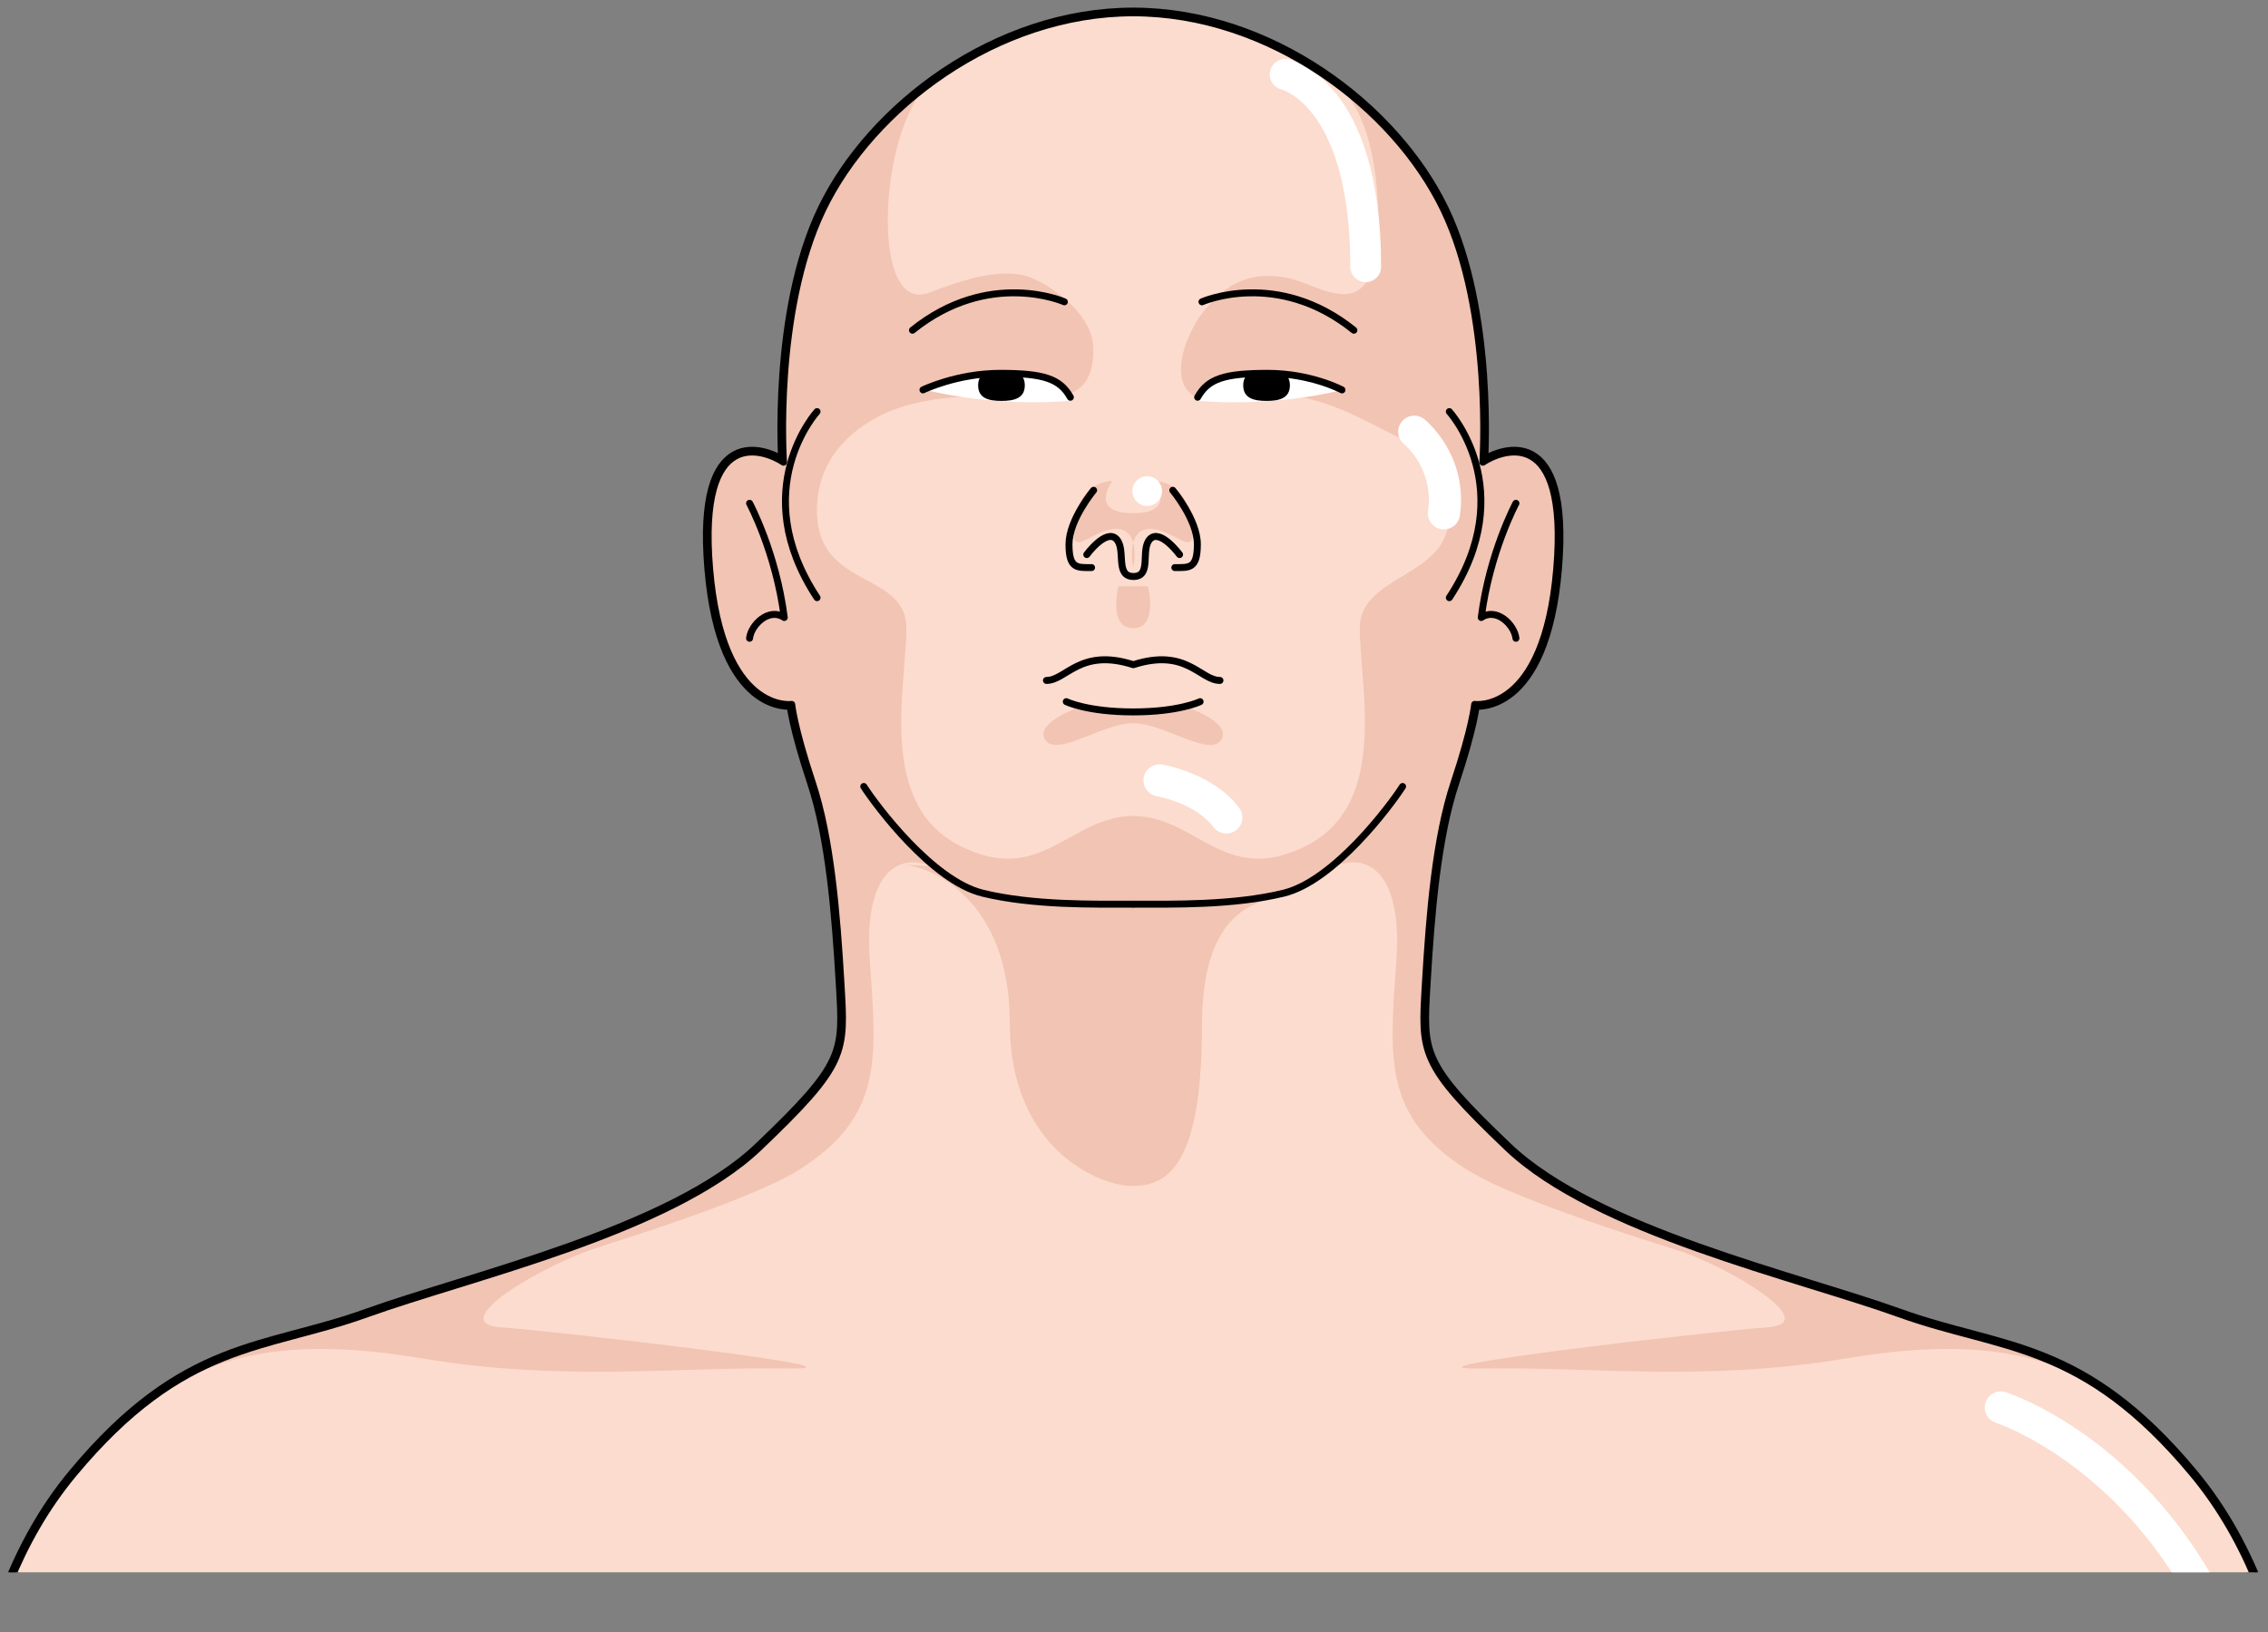 <?xml version="1.0" encoding="utf-8"?>
<!-- Generator: Adobe Illustrator 16.0.0, SVG Export Plug-In . SVG Version: 6.00 Build 0)  -->
<!DOCTYPE svg PUBLIC "-//W3C//DTD SVG 1.0//EN" "http://www.w3.org/TR/2001/REC-SVG-20010904/DTD/svg10.dtd">
<svg version="1.0" id="Layer_1" xmlns="http://www.w3.org/2000/svg" xmlns:xlink="http://www.w3.org/1999/xlink" x="0px" y="0px"
	 width="652.814px" height="469.878px" viewBox="0 0 652.814 469.878" enable-background="new 0 0 652.814 469.878"
	 xml:space="preserve">
<rect x="0" y="0" width="652.814" height="469.878" fill="#808080" stroke="none"/>
<symbol  id="New_Symbol_4_1_" viewBox="-326.407 -234.938 652.814 469.878">
	<g>
		<defs>
			<polygon id="SVGID_1_" points="326.407,234.939 -326.407,234.939 -326.407,-217.649 326.407,-217.649 			"/>
		</defs>
		<clipPath id="SVGID_2_">
			<use xlink:href="#SVGID_1_"  overflow="visible"/>
		</clipPath>
		<g clip-path="url(#SVGID_2_)">
			<path fill="#C49D89" d="M322.423-217.649c-4.271,9.878-9.852,19.529-17.148,28.313c-31.9,38.394-54.936,35.439-84.479,46.076
				c-29.535,10.635-87.422,23.625-112.83,47.846C82.567-71.198,83.155-68.243,84.339-48.158c1.178,20.089,2.957,41.946,8.273,57.89
				c5.318,15.955,5.906,22.449,5.906,22.449s20.078-2.949,23.629,38.995c3.543,41.935-15.949,34.263-21.268,30.712
				c0,0,2.953,43.123-11.221,72.665c-14.182,29.528-50.063,56.693-89.424,56.693c-39.354,0-75.244-27.165-89.414-56.693
				c-14.189-29.542-11.229-72.665-11.229-72.665c-5.316,3.551-24.82,11.223-21.27-30.712c3.545-41.944,23.631-38.995,23.631-38.995
				s0.592-6.494,5.904-22.449c5.318-15.943,7.09-37.801,8.271-57.89c1.184-20.085,1.771-23.04-23.627-47.257
				c-25.4-24.221-83.291-37.211-112.834-47.846c-29.527-10.637-52.566-7.683-84.469-46.076c-7.297-8.783-12.879-18.435-17.15-28.313
				H322.423z"/>
			<g>
				<g>
					<path fill="#BA8E79" d="M107.499-95.415c-25.4,24.217-24.813,27.172-23.631,47.257c1.18,20.089,2.959,41.946,8.275,57.89
						c5.316,15.955,5.906,22.449,5.906,22.449s20.076-2.949,23.625,38.995c3.545,41.935-15.949,34.263-21.264,30.712
						c0,0,2.953,43.123-11.223,72.665c-6.373,13.271-17.15,26.039-30.654,36.101c14.33-12.785,17.111-66.443,0.002-59.998
						c-11.259,4.24-37.326,12.008-45.543-1.545c-3.462-5.71-3.301-15.893-1.642-22.1c1.692-6.328,5.933-7.439,12.163-7.473
						c8.984-0.049,18.553,2.641,27.427,0.453c10.534-2.6,20.476-8.909,30.29-13.402c8.902-4.074,11.32-15.53,8.792-24.609
						C86.31,68.646,64.997,68.354,64.997,54.104c0-16.99,8.422-50.321-15.156-62.495C26.302-20.542,18.04-0.008-0.146,0.066
						c-0.012,0-0.025-0.003-0.043-0.003c-0.014,0-0.027,0.003-0.041-0.006c-18.344-0.065-26.605-20.6-50.146-8.448
						C-73.952,3.783-65.53,37.114-65.53,54.104c0,16.992-26.969,10.805-25.699,35.577c0.576,11.225,7.027,19.41,16.637,24.815
						c12.918,7.266,31.252,6.893,45.557,5.922c11.171-0.758,19.867,0.117,21.953,12.897c5.091,31.185-34.719,23.845-51.984,17.339
						c-17.063-6.428-14.341,46.903-0.119,59.881c-13.406-10.046-24.123-22.767-30.465-35.983
						c-14.186-29.542-11.225-72.665-11.225-72.665c-5.32,3.551-24.82,11.223-21.271-30.712
						c3.547-41.944,23.633-38.995,23.633-38.995s0.592-6.494,5.902-22.449c5.32-15.943,7.09-37.801,8.273-57.89
						c1.182-20.085,1.77-23.04-23.627-47.257c-25.4-24.221-83.291-37.211-112.836-47.846c-0.512-0.186-1.016-0.34-1.525-0.529
						c0,0,103.324,27.236,126.547,42.393c23.219,15.156,21.828,30.733,19.723,59.785c-2.104,29.051,11.535,33.801,24.262,23.129
						c12.646-10.605,51.137-6.885,51.607-6.842c0.467-0.043,38.805-3.764,51.453,6.842c12.725,10.672,26.363,5.922,24.26-23.129
						c-2.105-29.052-3.496-44.629,19.727-59.785c23.217-15.156,126.541-42.393,126.541-42.393s0,0.029,0,0.031
						c-0.49,0.174-0.969,0.319-1.467,0.498C190.792-132.626,132.903-119.636,107.499-95.415z"/>
					<path fill="#BA8E79" d="M14.694,31.581c-6.586-2.168-14.928-1.563-14.928-1.563s-8.346-0.605-14.932,1.563
						c0,0-13.742-4.568-10.373-9.622c3.371-5.053,16.504,4.812,25.305,4.812s21.932-9.864,25.301-4.812
						C28.435,27.013,14.694,31.581,14.694,31.581z"/>
					<path fill="#BA8E79" d="M4.015,66.165h-4.248h-4.25c0,0-3.037-12.061,4.25-12.061C7.05,54.104,4.015,66.165,4.015,66.165z"/>
					<g>
						<path fill="#BA8E79" d="M-0.233,71.559c0,0,0.852,3.958,0,7.153C-1.089,75.517-0.233,71.559-0.233,71.559z"/>
						<path fill="#BA8E79" d="M16.663,84.85c-1.701,12.048-10.92,11.628-10.92,11.628s7.031-9.263-5.977-9.263
							c-13.014,0-5.982,9.263-5.982,9.263s-9.215,0.42-10.918-11.628s4.648-2.164,12.021-2.164c2.971,0,4.299-1.817,4.879-3.974
							c0.574,2.156,1.902,3.974,4.875,3.974C12.015,82.686,18.366,72.802,16.663,84.85z"/>
					</g>
					<path fill="#BA8E79" d="M-67.259-13.938c8.525,0,31.52-9.824,31.52-45.661c0-35.839,25.471-46.821,35.125-46.821
						s20.182,4.625,20.182,46.242c0,28.902,11.984,34.16,19.035,36.305c0,0-50.426,11.668-61.67,9.936
						C-34.31-15.669-67.259-13.938-67.259-13.938z"/>
				</g>
				<g>
					<path fill="#E4BFB0" d="M67.86,153.731c-2.557,0-4.625,2.07-4.625,4.625c0,47.535-20.383,53.096-20.592,53.145
						c-2.447,0.602-4.006,3.063-3.451,5.52c0.551,2.459,2.92,4.021,5.402,3.523c1.139-0.235,27.889-6.386,27.889-62.188
						C72.483,155.802,70.417,153.731,67.86,153.731z"/>
					<path fill="#E4BFB0" d="M89.222,82.553c-0.219,0-0.439,0.016-0.66,0.048c-2.531,0.361-4.285,2.704-3.924,5.232
						c1.742,12.189-6.77,19.154-6.855,19.224c-1.99,1.595-2.318,4.505-0.723,6.499c1.598,1.99,4.502,2.318,6.504,0.723
						c0.518-0.416,12.711-10.393,10.23-27.756C93.466,84.217,91.487,82.553,89.222,82.553z"/>
					<path fill="#E4BFB0" d="M8.069,93.583c0-2.359-1.914-4.271-4.271-4.271s-4.271,1.912-4.271,4.271
						c0,2.36,1.914,4.271,4.271,4.271S8.069,95.943,8.069,93.583z"/>
					<path fill="#E4BFB0" d="M26.581-4.999c-1.41,0-2.795,0.641-3.703,1.852C17.694,3.769,6.696,5.725,6.585,5.745
						c-2.512,0.43-4.211,2.816-3.781,5.329c0.42,2.517,2.783,4.206,5.311,3.79c0.6-0.1,14.732-2.553,22.16-12.465
						c1.537-2.045,1.119-4.941-0.926-6.474C28.519-4.698,27.544-4.999,26.581-4.999z"/>
					<path fill="#E4BFB0" d="M311.161-234.938c-1.719,0-3.367,0.959-4.166,2.61c-22.002,45.471-58.535,57.608-58.9,57.726
						c-2.436,0.777-3.777,3.381-2.996,5.814c0.779,2.43,3.361,3.771,5.813,2.995c1.654-0.528,40.697-13.504,64.412-62.507
						c1.109-2.299,0.148-5.066-2.15-6.18C312.522-234.792,311.837-234.938,311.161-234.938z"/>
				</g>
				<path fill="#BA8E79" d="M220.325-143.261c-17.426,6.273-44.697,13.392-69.367,23.129c-0.754-1.5,0.098-2.883,3.498-3.988
					c16.834-5.479,44.002-21.869,28.014-22.991c-15.99-1.123-113.064-12.345-82.01-11.854c31.057,0.491,64.334-3.857,104.408,2.877
					c37.418,6.289,55.406,0.833,70.732-6.838C257.013-151.468,240.128-150.39,220.325-143.261z M-182.343-147.111
					c-15.99,1.122,11.178,17.513,28.012,22.991c3.547,1.152,4.336,2.607,3.4,4.184c-24.803-9.839-52.32-17.008-69.871-23.324
					c-18.301-6.595-34.111-7.98-51.082-17.215l-6.471-3.904c-0.057-0.039-0.113-0.082-0.174-0.119
					c16.053,8.459,33.857,15.119,73.787,8.41c40.074-6.734,73.352-2.386,104.406-2.877
					C-69.276-159.456-166.351-148.234-182.343-147.111z"/>
				
					<path fill="none" stroke="#8A543E" stroke-width="2" stroke-linecap="round" stroke-linejoin="round" stroke-miterlimit="10" d="
					M-91.229,116.462c0,0-20.482-22.449,0-53.56"/>
				
					<path fill="none" stroke="#8A543E" stroke-width="2" stroke-linecap="round" stroke-linejoin="round" stroke-miterlimit="10" d="
					M90.761,116.462c0,0,20.475-22.449,0-53.56"/>
				
					<path fill="none" stroke="#8A543E" stroke-width="2" stroke-linecap="round" stroke-linejoin="round" stroke-miterlimit="10" d="
					M-77.782,8.554c3.551-5.515,19.693-27.171,34.256-30.721c14.58-3.541,32.145-3.152,43.164-3.152"/>
				<path fill="#FFFFFF" d="M-54.343,120.204c0,0,6.691,11.615,19.09,11.615c12.408,0,15.166-6.896,18.119-12.205
					C-17.134,119.614-31.231,113.968-54.343,120.204z"/>
				
					<path fill="none" stroke="#000000" stroke-width="2" stroke-linecap="round" stroke-linejoin="round" stroke-miterlimit="10" d="
					M-54.343,120.204c0,0,6.691,11.615,19.09,11.615c12.408,0,15.166-6.896,18.119-12.205"/>
				<path d="M-27.583,125.11c0-3.691-2.99-6.682-6.684-6.682c-3.689,0-6.68,2.99-6.68,6.682c0,3.697,2.99,6.686,6.68,6.686
					C-30.573,131.796-27.583,128.808-27.583,125.11z"/>
				
					<path fill="none" stroke="#8A543E" stroke-width="2" stroke-linecap="round" stroke-linejoin="round" stroke-miterlimit="10" d="
					M-11.624,93.813c0,0-7.09-8.463-7.09-15.557c0-7.081,2.371-6.693,6.504-6.693"/>
				
					<path fill="none" stroke="#8A543E" stroke-width="2" stroke-linecap="round" stroke-linejoin="round" stroke-miterlimit="10" d="
					M77.312,8.554C73.771,3.039,57.624-18.617,43.05-22.167c-14.563-3.541-32.131-3.152-43.164-3.152"/>
				<path fill="#FFFFFF" d="M53.884,120.204c0,0-6.693,11.615-19.098,11.615c-12.406,0-15.166-6.896-18.119-12.205
					C16.667,119.614,32.11,114.683,53.884,120.204z"/>
				
					<path fill="none" stroke="#000000" stroke-width="2" stroke-linecap="round" stroke-linejoin="round" stroke-miterlimit="10" d="
					M53.884,120.204c0,0-6.693,11.615-19.098,11.615c-12.406,0-15.166-6.896-18.119-12.205"/>
				<path d="M27.116,125.11c0-3.691,2.994-6.682,6.682-6.682c3.691,0,6.682,2.99,6.682,6.682c0,3.697-2.99,6.686-6.682,6.686
					C30.11,131.796,27.116,128.808,27.116,125.11z"/>
				
					<path fill="none" stroke="#8A543E" stroke-width="2" stroke-linecap="round" stroke-linejoin="round" stroke-miterlimit="10" d="
					M11.155,93.813c0,0,7.084-8.463,7.084-15.557c0-7.081-2.363-6.693-6.488-6.693"/>
				
					<path fill="none" stroke="#8A543E" stroke-width="2" stroke-linecap="round" stroke-linejoin="round" stroke-miterlimit="10" d="
					M13.12,75.308c0,0-5.506,7.483-8.463,4.521C1.706,76.88,5.315,69.001-0.146,69.001c-5.455,0-2.021,7.879-4.975,10.828
					c-2.961,2.962-8.471-4.521-8.471-4.521"/>
				
					<path fill="none" stroke="#8A543E" stroke-width="2" stroke-linecap="round" stroke-linejoin="round" stroke-miterlimit="10" d="
					M-34.462,39.077c1.895,0,6.645,0,9.256,0c5.711,0,9.664,9.451,25.018,4.529c15.344,4.922,19.219-4.529,24.932-4.529
					c2.605,0,7.363,0,9.252,0"/>
				
					<path fill="none" stroke="#8A543E" stroke-width="2" stroke-linecap="round" stroke-linejoin="round" stroke-miterlimit="10" d="
					M19.03,32.972c0,0-6.041-2.953-19.264-2.953c-13.229,0-19.262,2.953-19.262,2.953"/>
				
					<path fill="none" stroke="#8A543E" stroke-width="2" stroke-linecap="round" stroke-linejoin="round" stroke-miterlimit="10" d="
					M-20.04,148.063c0,0-21.619,9.604-43.73-8.176"/>
				
					<path fill="none" stroke="#8A543E" stroke-width="2" stroke-linecap="round" stroke-linejoin="round" stroke-miterlimit="10" d="
					M19.567,148.063c0,0,21.619,9.604,43.727-8.176"/>
			</g>
		</g>
		<g clip-path="url(#SVGID_2_)">
			<path fill="none" stroke="#8A543E" stroke-width="2" stroke-miterlimit="10" d="M109.936,90.069c0,0-7.593-14.107-9.983-32.878
				c4.435,2.984,9.559-2.135,9.983-5.978"/>
			<path fill="none" stroke="#8A543E" stroke-width="2" stroke-miterlimit="10" d="M-110.653,90.069c0,0,7.599-14.107,9.988-32.878
				c-4.439,2.984-9.563-2.135-9.988-5.978"/>
		</g>
	</g>
</symbol>
<g id="New_Symbol_2_1_">
</g>
<g id="New_Symbol_2">
</g>
<g id="New_Symbol_3">
</g>
<g id="New_Symbol_3_1_">
</g>
<g id="New_Symbol_4">
</g>
<g>
	<defs>
		<rect id="SVGID_5_" width="652.814" height="452.589"/>
	</defs>
	<clipPath id="SVGID_4_">
		<use xlink:href="#SVGID_5_"  overflow="visible"/>
	</clipPath>
	
		<path clip-path="url(#SVGID_4_)" fill="none" stroke="#000000" stroke-width="3" stroke-linecap="round" stroke-linejoin="round" stroke-miterlimit="10" d="
		M651.064,459.295c-4.525-12.192-10.912-24.255-19.854-35.019c-31.9-38.394-54.936-35.439-84.479-46.076
		c-29.533-10.635-87.422-23.625-112.826-47.846c-25.4-24.217-24.813-27.172-23.631-47.257c1.18-20.089,2.959-41.946,8.275-57.89
		c5.316-15.955,5.906-22.449,5.906-22.449s20.076,2.949,23.625-38.995c3.545-41.935-15.949-34.263-21.264-30.712
		c0,0,2.953-43.123-11.223-72.665c-14.18-29.528-50.063-56.693-89.422-56.693c-39.354,0-75.246,27.165-89.418,56.693
		c-14.186,29.542-11.225,72.665-11.225,72.665c-5.32-3.551-24.82-11.223-21.271,30.712c3.547,41.944,23.633,38.995,23.633,38.995
		s0.592,6.494,5.901,22.449c5.321,15.943,7.091,37.801,8.274,57.89c1.182,20.085,1.769,23.04-23.627,47.257
		c-25.4,24.221-83.291,37.211-112.836,47.846c-29.529,10.637-52.564,7.683-84.471,46.076c-8.455,10.179-14.629,21.518-19.102,33.031
		"/>
	<path clip-path="url(#SVGID_4_)" fill="#FCDCCE" d="M648.828,452.589c-4.27-9.878-9.85-19.529-17.146-28.313
		c-31.9-38.394-54.936-35.439-84.479-46.076c-29.535-10.635-87.422-23.625-112.83-47.846
		c-25.398-24.217-24.811-27.172-23.627-47.257c1.178-20.089,2.957-41.946,8.273-57.89c5.318-15.955,5.906-22.449,5.906-22.449
		s20.077,2.949,23.629-38.995c3.543-41.935-15.949-34.263-21.268-30.712c0,0,2.953-43.123-11.221-72.665
		c-14.182-29.528-50.063-56.693-89.424-56.693c-39.354,0-75.244,27.165-89.414,56.693C223.039,89.929,226,133.052,226,133.052
		c-5.316-3.551-24.82-11.223-21.27,30.712c3.545,41.944,23.631,38.995,23.631,38.995s0.592,6.494,5.904,22.449
		c5.318,15.943,7.09,37.801,8.271,57.89c1.184,20.085,1.771,23.04-23.627,47.257c-25.4,24.221-83.291,37.211-112.834,47.846
		c-29.527,10.637-52.566,7.683-84.469,46.076c-7.297,8.783-12.879,18.435-17.15,28.313H648.828z"/>
	<g clip-path="url(#SVGID_4_)">
		<g>
			<path fill="#F2C4B3" d="M433.906,330.354c-25.4-24.217-24.813-27.172-23.631-47.257c1.18-20.089,2.959-41.946,8.275-57.89
				c5.316-15.955,5.906-22.449,5.906-22.449s20.076,2.949,23.625-38.995c3.545-41.935-15.949-34.263-21.264-30.712
				c0,0,2.953-43.123-11.223-72.665c-6.373-13.271-17.15-26.039-30.654-36.101c9.305,8.303,11.426,25.011,11.775,36.684
				c0.189,6.326,0.355,15.608-3.899,20.877c-5.435,6.73-15.522-0.565-22.177-1.852c-10.574-2.045-17.718,1.443-24.276,9.752
				c-6.232,7.898-12.06,25.57,3.558,25.654c8.983,0.049,18.552-2.641,27.426-0.453c10.534,2.6,20.476,8.909,30.29,13.402
				c8.902,4.074,11.321,15.53,8.792,24.609c-3.713,13.333-25.025,13.626-25.025,27.875c0,16.99,8.422,50.321-15.156,62.495
				c-23.539,12.151-31.801-8.383-49.986-8.457c-0.012,0-0.025,0.003-0.043,0.003c-0.014,0-0.027-0.003-0.041,0.006
				c-18.344,0.065-26.605,20.6-50.146,8.448c-23.576-12.174-15.154-45.505-15.154-62.495c0-16.992-26.969-10.805-25.699-35.577
				c0.574-11.225,7.025-19.41,16.635-24.815c12.92-7.266,31.254-6.893,45.559-5.922c11.002,0.746,17.746-2.471,17.307-14.614
				c-0.311-8.62-9.928-16.47-17.359-19.732c-8.762-3.847-21.631,0.964-29.98,4.11c-17.061,6.428-14.34-46.903-0.117-59.881
				c-13.407,10.046-24.123,22.767-30.465,35.983c-14.186,29.542-11.225,72.665-11.225,72.665
				c-5.32-3.551-24.82-11.223-21.271,30.712c3.547,41.944,23.633,38.995,23.633,38.995s0.592,6.494,5.901,22.449
				c5.321,15.943,7.091,37.801,8.274,57.89c1.182,20.085,1.769,23.04-23.627,47.257c-25.4,24.221-83.291,37.211-112.836,47.846
				c-0.512,0.186-1.016,0.34-1.525,0.529c0,0,103.324-27.236,126.547-42.393c23.219-15.156,21.828-30.733,19.723-59.785
				c-2.104-29.051,11.535-33.801,24.262-23.129c12.646,10.605,51.137,6.885,51.607,6.842c0.467,0.043,38.805,3.764,51.453-6.842
				c12.725-10.672,26.363-5.922,24.26,23.129c-2.105,29.052-3.496,44.629,19.727,59.785
				c23.217,15.156,126.541,42.393,126.541,42.393s0-0.029,0-0.031c-0.49-0.174-0.969-0.319-1.467-0.498
				C517.199,367.565,459.311,354.575,433.906,330.354z"/>
			<path fill="#F2C4B3" d="M341.102,203.358c-6.586,2.168-14.928,1.563-14.928,1.563s-8.346,0.605-14.932-1.563
				c0,0-13.742,4.568-10.373,9.622c3.371,5.053,16.504-4.812,25.305-4.812s21.932,9.864,25.301,4.812
				C354.842,207.927,341.102,203.358,341.102,203.358z"/>
			<path fill="#F2C4B3" d="M330.422,168.774h-4.248h-4.25c0,0-3.037,12.061,4.25,12.061
				C333.457,180.835,330.422,168.774,330.422,168.774z"/>
			<g>
				<path fill="#F2C4B3" d="M326.174,163.381c0,0,0.852-3.958,0-7.153C325.318,159.423,326.174,163.381,326.174,163.381z"/>
				<path fill="#F2C4B3" d="M343.07,150.09c-1.701-12.048-10.92-11.628-10.92-11.628s7.031,9.263-5.977,9.263
					c-13.014,0-5.982-9.263-5.982-9.263s-9.215-0.42-10.918,11.628s4.648,2.164,12.021,2.164c2.972,0,4.3,1.817,4.88,3.974
					c0.574-2.156,1.902-3.974,4.875-3.974C338.422,152.254,344.773,162.138,343.07,150.09z"/>
			</g>
			<path fill="#F2C4B3" d="M259.148,248.878c8.525,0,31.52,9.824,31.52,45.661c0,35.839,25.471,46.821,35.125,46.821
				s20.182-4.625,20.182-46.242c0-28.902,11.984-34.16,19.035-36.305c0,0-50.426-11.668-61.67-9.936
				C292.098,250.608,259.148,248.878,259.148,248.878z"/>
		</g>
		<g>
			<path fill="#FFFFFF" d="M393.104,81.208c-2.453,0-4.438-1.986-4.438-4.438c0-45.615-19.559-50.951-19.76-50.998
				c-2.348-0.577-3.844-2.939-3.311-5.296c0.527-2.36,2.801-3.859,5.184-3.382c1.092,0.227,26.762,6.128,26.762,59.676
				C397.541,79.222,395.559,81.208,393.104,81.208z"/>
			<path fill="#FFFFFF" d="M415.628,152.387c-0.218,0-0.438-0.016-0.659-0.048c-2.531-0.361-4.285-2.704-3.925-5.232
				c1.743-12.189-6.769-19.154-6.854-19.224c-1.99-1.595-2.318-4.505-0.723-6.499c1.597-1.99,4.502-2.318,6.504-0.723
				c0.518,0.416,12.711,10.393,10.23,27.756C419.873,150.723,417.895,152.387,415.628,152.387z"/>
			<circle fill="#FFFFFF" cx="330.205" cy="141.356" r="4.271"/>
			<path fill="#FFFFFF" d="M352.988,239.938c-1.41,0-2.795-0.641-3.703-1.852c-5.184-6.916-16.182-8.872-16.293-8.893
				c-2.512-0.43-4.211-2.816-3.781-5.329c0.42-2.517,2.783-4.206,5.311-3.79c0.6,0.1,14.731,2.553,22.16,12.465
				c1.537,2.045,1.119,4.941-0.926,6.474C354.926,239.638,353.951,239.938,352.988,239.938z"/>
			<path fill="#FFFFFF" d="M637.568,469.878c-1.719,0-3.367-0.959-4.166-2.61c-22.002-45.471-58.535-57.608-58.9-57.726
				c-2.436-0.777-3.777-3.381-2.996-5.814c0.779-2.43,3.361-3.771,5.813-2.995c1.654,0.528,40.697,13.504,64.412,62.507
				c1.109,2.299,0.147,5.066-2.15,6.18C638.93,469.731,638.244,469.878,637.568,469.878z"/>
		</g>
		<path fill="#F2C4B3" d="M546.732,378.2c-17.426-6.273-44.697-13.392-69.367-23.129c-0.754,1.5,0.098,2.883,3.498,3.988
			c16.834,5.479,44.002,21.869,28.014,22.991c-15.99,1.123-113.064,12.345-82.01,11.854c31.057-0.491,64.334,3.857,104.408-2.877
			c37.418-6.289,55.406-0.833,70.732,6.838C583.419,386.407,566.535,385.329,546.732,378.2z M144.063,382.051
			c-15.989-1.122,11.179-17.513,28.013-22.991c3.547-1.152,4.336-2.607,3.4-4.184c-24.803,9.839-52.32,17.008-69.871,23.324
			c-18.301,6.595-34.111,7.98-51.083,17.215l-6.47,3.904c-0.057,0.039-0.113,0.082-0.175,0.119
			c16.054-8.459,33.858-15.119,73.788-8.41c40.074,6.734,73.352,2.386,104.406,2.877
			C257.131,394.396,160.057,383.174,144.063,382.051z"/>
		<path fill="none" stroke="#000000" stroke-width="2" stroke-linecap="round" stroke-linejoin="round" stroke-miterlimit="10" d="
			M649.994,456.498c-4.445-11.233-10.525-22.282-18.783-32.222c-31.9-38.394-54.936-35.439-84.479-46.076
			c-29.533-10.635-87.422-23.625-112.826-47.846c-25.4-24.217-24.813-27.172-23.631-47.257c1.18-20.089,2.959-41.946,8.275-57.89
			c5.316-15.955,5.906-22.449,5.906-22.449s20.076,2.949,23.625-38.995c3.545-41.935-15.949-34.263-21.264-30.712
			c0,0,2.953-43.123-11.223-72.665c-14.18-29.528-50.063-56.693-89.422-56.693c-39.354,0-75.246,27.165-89.418,56.693
			c-14.186,29.542-11.225,72.665-11.225,72.665c-5.32-3.551-24.82-11.223-21.271,30.712c3.547,41.944,23.633,38.995,23.633,38.995
			s0.592,6.494,5.901,22.449c5.321,15.943,7.091,37.801,8.274,57.89c1.182,20.085,1.769,23.04-23.627,47.257
			c-25.4,24.221-83.291,37.211-112.836,47.846c-29.529,10.637-52.564,7.683-84.471,46.076c-7.98,9.604-13.926,20.244-18.328,31.086"
			/>
		<path fill="none" stroke="#000000" stroke-width="2" stroke-linecap="round" stroke-linejoin="round" stroke-miterlimit="10" d="
			M235.178,118.478c0,0-20.482,22.449,0,53.56"/>
		<path fill="none" stroke="#000000" stroke-width="2" stroke-linecap="round" stroke-linejoin="round" stroke-miterlimit="10" d="
			M417.168,118.478c0,0,20.475,22.449,0,53.56"/>
		<path fill="none" stroke="#000000" stroke-width="2" stroke-linecap="round" stroke-linejoin="round" stroke-miterlimit="10" d="
			M248.625,226.386c3.551,5.515,19.693,27.171,34.256,30.721c14.58,3.541,32.145,3.152,43.163,3.152"/>
		<path fill="none" stroke="#000000" stroke-width="2" stroke-linecap="round" stroke-linejoin="round" stroke-miterlimit="10" d="
			M314.783,141.126c0,0-7.09,8.463-7.09,15.557c0,7.081,2.37,6.693,6.504,6.693"/>
		<path fill="none" stroke="#000000" stroke-width="2" stroke-linecap="round" stroke-linejoin="round" stroke-miterlimit="10" d="
			M403.719,226.386c-3.541,5.515-19.688,27.171-34.262,30.721c-14.563,3.541-32.131,3.152-43.164,3.152"/>
		<path fill="none" stroke="#000000" stroke-width="2" stroke-linecap="round" stroke-linejoin="round" stroke-miterlimit="10" d="
			M337.563,141.126c0,0,7.084,8.463,7.084,15.557c0,7.081-2.363,6.693-6.488,6.693"/>
		<path fill="none" stroke="#000000" stroke-width="2" stroke-linecap="round" stroke-linejoin="round" stroke-miterlimit="10" d="
			M339.527,159.632c0,0-5.506-7.483-8.464-4.521c-2.95,2.949,0.659,10.828-4.802,10.828c-5.455,0-2.021-7.879-4.975-10.828
			c-2.961-2.962-8.471,4.521-8.471,4.521"/>
		<path fill="none" stroke="#000000" stroke-width="2" stroke-linecap="round" stroke-linejoin="round" stroke-miterlimit="10" d="
			M301.201,195.862c5.711,0,9.664-9.451,25.018-4.529c15.344-4.922,19.219,4.529,24.932,4.529"/>
		<path fill="none" stroke="#000000" stroke-width="2" stroke-linecap="round" stroke-linejoin="round" stroke-miterlimit="10" d="
			M345.438,201.968c0,0-6.041,2.953-19.264,2.953c-13.229,0-19.262-2.953-19.262-2.953"/>
		<path fill="none" stroke="#000000" stroke-width="2" stroke-linecap="round" stroke-linejoin="round" stroke-miterlimit="10" d="
			M306.367,86.876c0,0-21.619-9.604-43.73,8.176"/>
		<path fill="none" stroke="#000000" stroke-width="2" stroke-linecap="round" stroke-linejoin="round" stroke-miterlimit="10" d="
			M345.975,86.876c0,0,21.619-9.604,43.727,8.176"/>
	</g>
	
		<path clip-path="url(#SVGID_4_)" fill="none" stroke="#000000" stroke-width="2" stroke-linecap="round" stroke-linejoin="round" stroke-miterlimit="10" d="
		M436.342,144.87c0,0-7.593,14.107-9.983,32.878c4.435-2.984,9.558,2.135,9.983,5.978"/>
	
		<path clip-path="url(#SVGID_4_)" fill="none" stroke="#000000" stroke-width="2" stroke-linecap="round" stroke-linejoin="round" stroke-miterlimit="10" d="
		M215.753,144.87c0,0,7.599,14.107,9.987,32.878c-4.438-2.984-9.562,2.135-9.987,5.978"/>
	<path clip-path="url(#SVGID_4_)" fill="#FFFFFF" d="M387.152,112.042c0,0-11.742-5.456-24.205-5.456
		c-12.473,0-15.251,3.428-18.22,8.762C344.728,115.348,365.271,117.59,387.152,112.042z"/>
	
		<path clip-path="url(#SVGID_4_)" fill="none" stroke="#000000" stroke-width="2" stroke-linecap="round" stroke-linejoin="round" stroke-miterlimit="10" d="
		M386.275,112.229c0,0-8.914-4.766-21.387-4.766c-12.463,0-17.192,1.551-20.161,6.885"/>
	<path clip-path="url(#SVGID_4_)" d="M357.846,110.914c0,3.707,3.014,4.488,6.717,4.488c3.713,0,6.717-0.781,6.717-4.488
		c0-3.711-3.004-4.164-6.717-4.164C360.859,106.75,357.846,107.203,357.846,110.914z"/>
	<g clip-path="url(#SVGID_4_)">
		<path fill="#FFFFFF" d="M265.672,112.042c0,0,11.737-5.456,24.209-5.456c12.465,0,15.242,3.428,18.21,8.762
			C308.091,115.348,287.549,117.59,265.672,112.042z"/>
		<path fill="none" stroke="#000000" stroke-width="2" stroke-linecap="round" stroke-linejoin="round" stroke-miterlimit="10" d="
			M265.662,112.229c0,0,9.795-4.766,22.268-4.766s17.193,1.551,20.161,6.885"/>
		<path d="M294.975,110.914c0,3.707-3.015,4.488-6.718,4.488c-3.712,0-6.718-0.781-6.718-4.488c0-3.711,3.006-4.164,6.718-4.164
			C291.96,106.75,294.975,107.203,294.975,110.914z"/>
	</g>
</g>
<g id="New_Symbol_5">
</g>
<g id="New_Symbol">
</g>
</svg>
